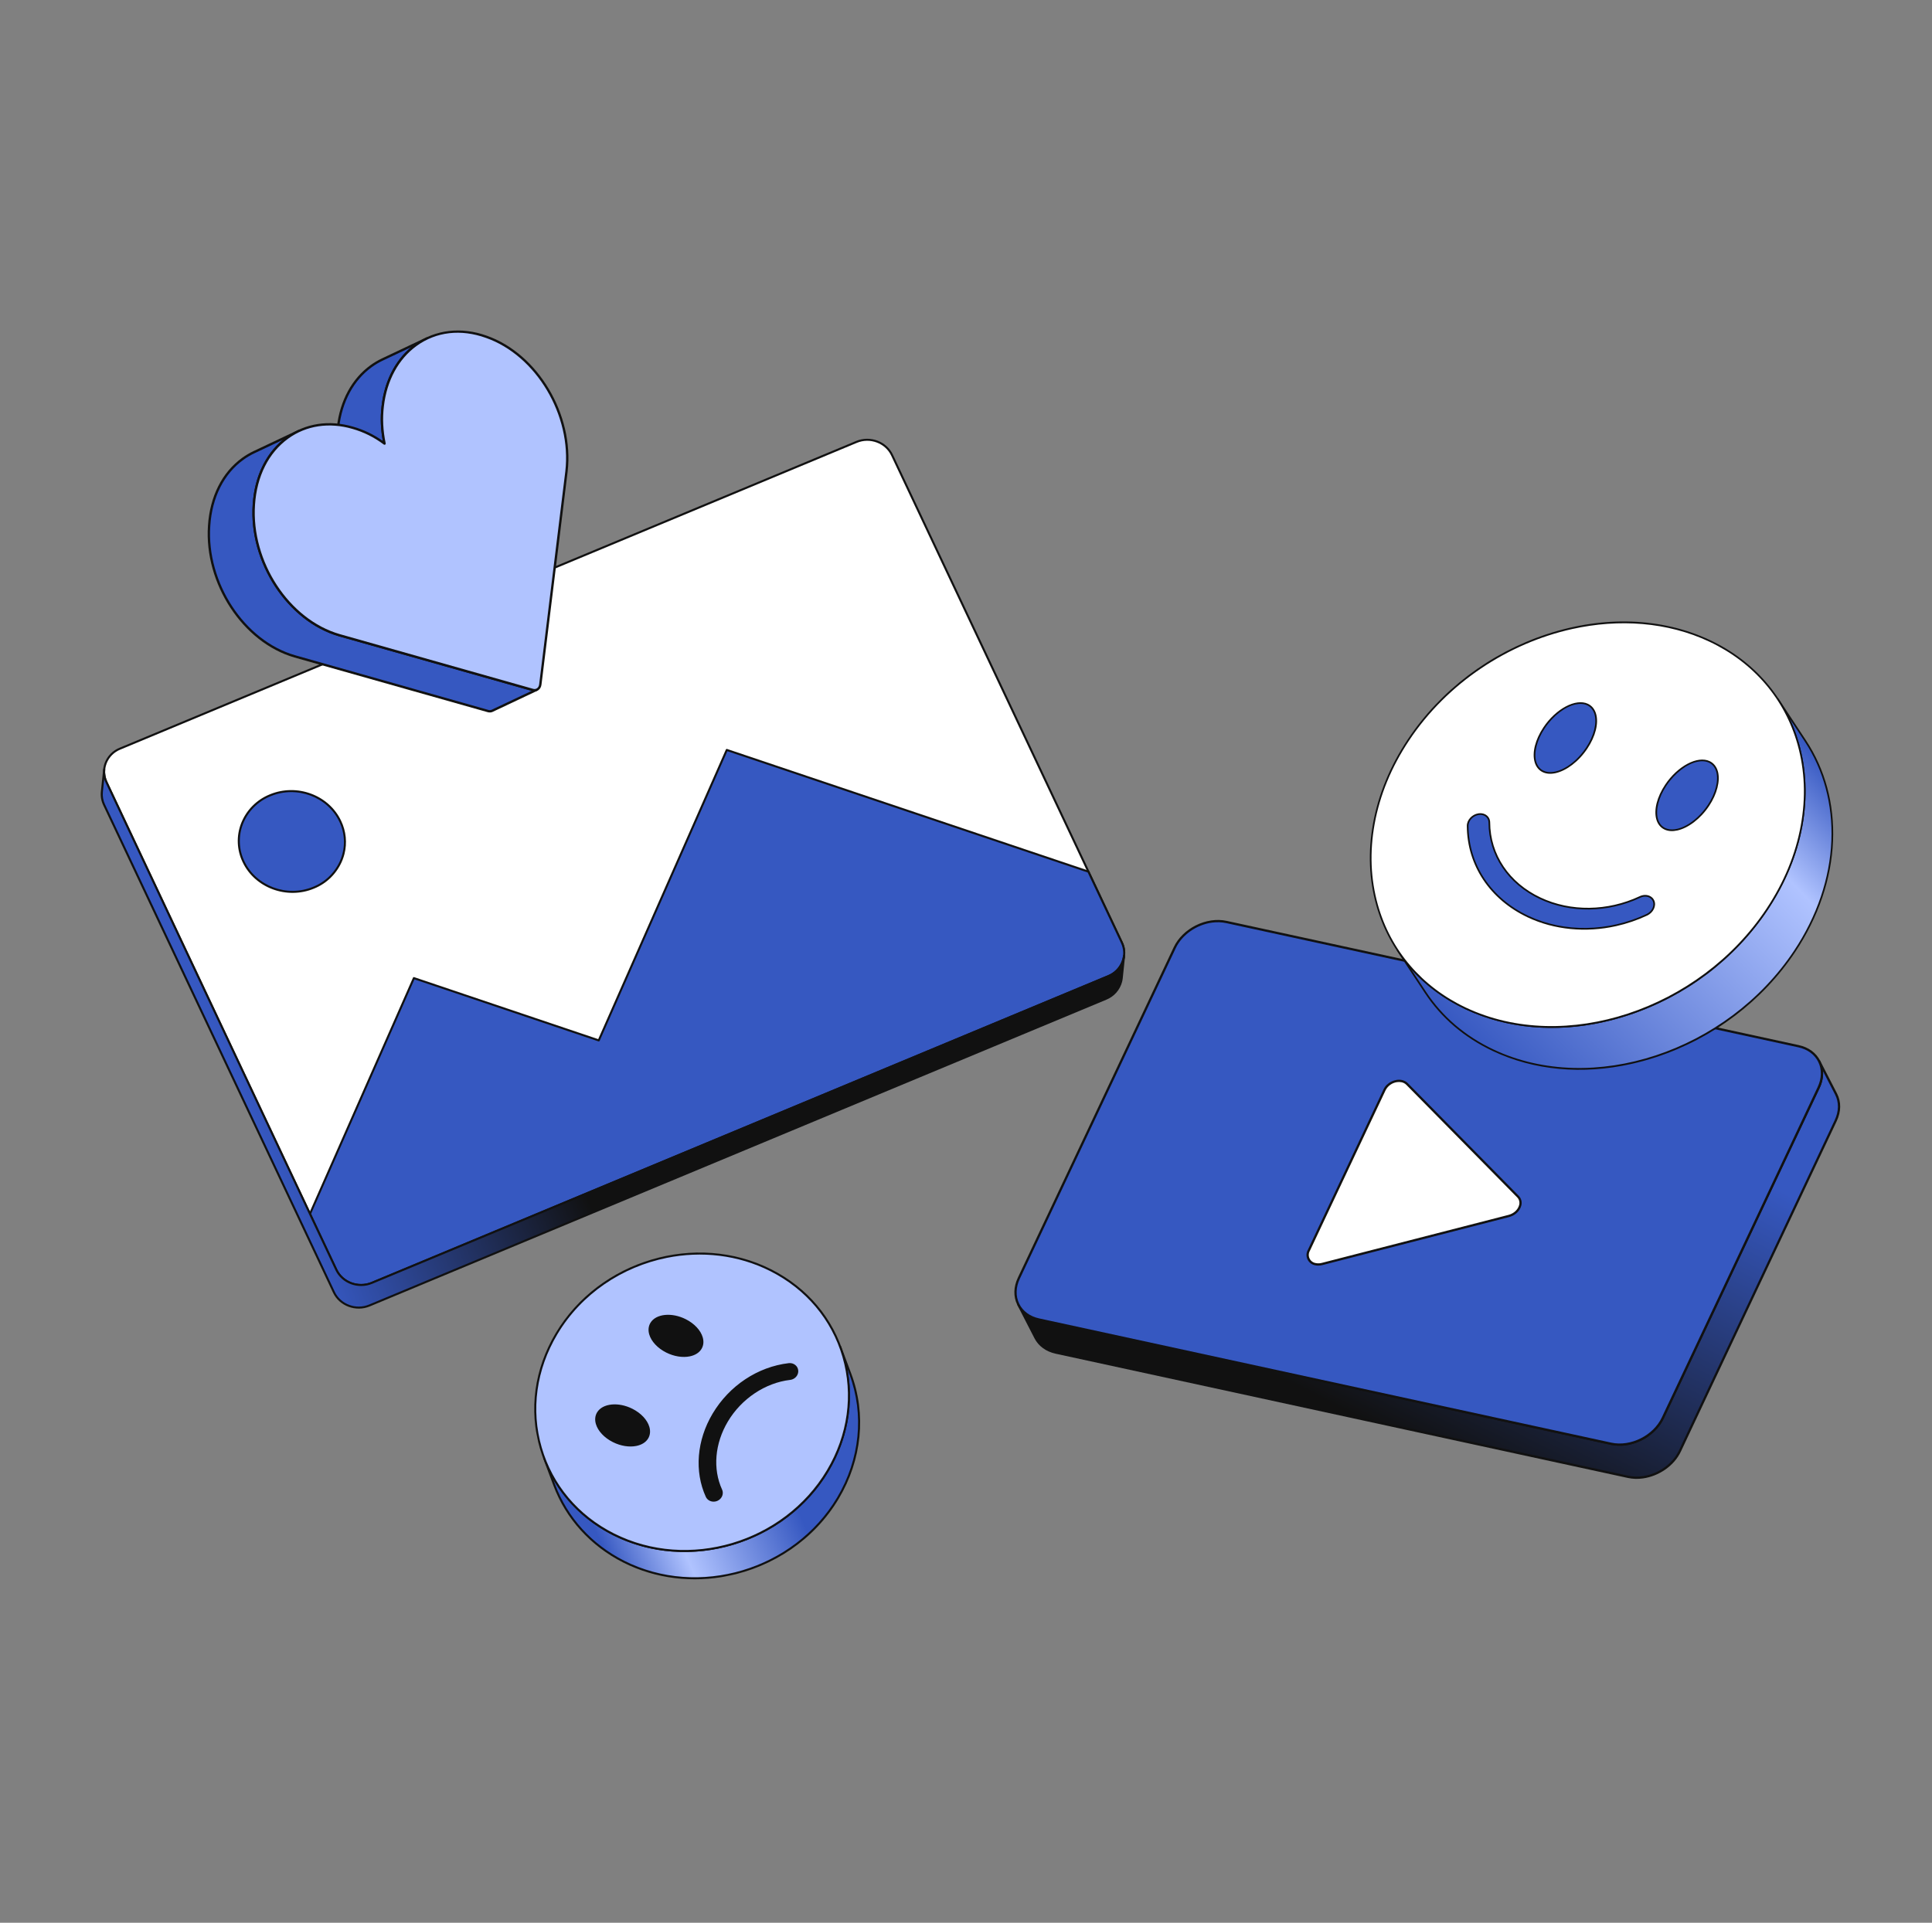 <svg width="221" height="220" viewBox="0 0 221 220" fill="none" xmlns="http://www.w3.org/2000/svg">
<rect x="0" y="0" width="221" height="220" fill="#808080" stroke="none"/>
<g clip-path="url(#clip0_1964_1708)">
<g clip-path="url(#clip1_1964_1708)">
<path d="M210.03 125.187L208.079 121.4C208.525 122.267 208.545 123.352 208.034 124.436L190.208 162.242C189.208 164.365 186.557 165.685 184.287 165.192L118.845 150.979C117.739 150.738 116.927 150.111 116.502 149.286L118.453 153.074C118.878 153.899 119.69 154.526 120.796 154.766L186.239 168.98C188.508 169.473 191.159 168.152 192.16 166.029L209.985 128.224C210.496 127.139 210.476 126.054 210.03 125.187Z" fill="url(#paint0_linear_1964_1708)"/>
<path d="M187.921 169.163C187.352 169.245 186.774 169.225 186.211 169.107L120.769 154.893C119.661 154.653 118.798 154.028 118.337 153.133L116.386 149.345C116.378 149.33 116.373 149.313 116.372 149.296C116.37 149.279 116.372 149.262 116.377 149.245C116.382 149.229 116.391 149.214 116.402 149.2C116.413 149.187 116.426 149.176 116.441 149.169C116.457 149.161 116.473 149.156 116.49 149.154C116.508 149.153 116.525 149.155 116.541 149.16C116.557 149.166 116.573 149.174 116.586 149.186C116.599 149.197 116.609 149.211 116.617 149.226C117.042 150.051 117.843 150.627 118.872 150.851L184.315 165.065C186.525 165.545 189.116 164.253 190.091 162.185L207.917 124.38C208.395 123.366 208.411 122.328 207.963 121.459C207.955 121.444 207.949 121.427 207.948 121.409C207.946 121.392 207.947 121.375 207.952 121.358C207.957 121.341 207.966 121.326 207.977 121.312C207.988 121.299 208.001 121.288 208.017 121.28C208.032 121.272 208.049 121.267 208.067 121.266C208.084 121.264 208.101 121.266 208.118 121.272C208.134 121.278 208.15 121.286 208.163 121.298C208.176 121.31 208.186 121.324 208.194 121.34L210.145 125.127C210.631 126.071 210.616 127.19 210.102 128.28L192.277 166.085C191.499 167.735 189.74 168.914 187.921 169.163ZM117.191 150.34L118.569 153.014C118.993 153.838 119.794 154.415 120.824 154.639L186.266 168.852C188.476 169.332 191.067 168.041 192.042 165.973L209.868 128.168C210.346 127.154 210.362 126.116 209.914 125.247L208.54 122.578C208.577 123.239 208.443 123.898 208.152 124.492L190.326 162.297C189.548 163.947 187.789 165.126 185.97 165.375C185.401 165.457 184.823 165.438 184.26 165.319L118.818 151.105C118.222 150.984 117.665 150.722 117.191 150.34Z" fill="#111111"/>
<path d="M205.734 119.706C208.004 120.199 209.032 122.319 208.034 124.436L190.208 162.242C189.208 164.364 186.557 165.685 184.287 165.192L118.845 150.978C116.575 150.485 115.547 148.366 116.548 146.243L134.373 108.438C135.372 106.32 138.022 104.999 140.292 105.492L205.734 119.706Z" fill="#3658C1"/>
<path d="M185.97 165.376C185.401 165.457 184.822 165.438 184.26 165.319L118.817 151.106C117.687 150.86 116.814 150.217 116.36 149.294C115.901 148.36 115.926 147.257 116.43 146.187L134.255 108.382C135.278 106.214 137.997 104.861 140.319 105.365L205.761 119.579C206.892 119.824 207.765 120.468 208.219 121.391C208.678 122.324 208.654 123.425 208.151 124.492L190.326 162.297C189.548 163.947 187.788 165.126 185.97 165.376ZM138.635 105.566C136.904 105.803 135.23 106.924 134.49 108.494L116.665 146.299C116.195 147.295 116.169 148.317 116.593 149.179C117.011 150.029 117.82 150.623 118.872 150.851L184.314 165.065C186.525 165.545 189.116 164.253 190.091 162.186L207.916 124.381C208.385 123.387 208.41 122.366 207.987 121.506C207.569 120.656 206.759 120.062 205.707 119.833L140.264 105.62C139.728 105.507 139.177 105.489 138.635 105.566Z" fill="#111111"/>
<path d="M160.351 123.704C159.96 123.636 159.559 123.694 159.204 123.871C158.85 124.049 158.562 124.335 158.382 124.689L149.717 143.067C149.364 143.815 149.767 144.492 150.481 144.647C150.733 144.698 150.994 144.69 151.242 144.622L172.597 139.13C173.742 138.832 174.322 137.603 173.642 136.914L160.952 124.028C160.788 123.863 160.579 123.75 160.351 123.704Z" fill="white"/>
<path d="M151.045 144.794C150.848 144.822 150.647 144.816 150.453 144.774C150.264 144.743 150.085 144.667 149.931 144.552C149.778 144.437 149.654 144.287 149.57 144.114C149.486 143.941 149.445 143.751 149.45 143.559C149.455 143.367 149.506 143.179 149.599 143.011L158.264 124.633C158.621 123.875 159.569 123.401 160.377 123.577C160.63 123.629 160.862 123.754 161.044 123.937L173.733 136.823C173.879 136.972 173.982 137.158 174.031 137.36C174.08 137.563 174.074 137.775 174.013 137.975C173.848 138.577 173.305 139.08 172.629 139.256L151.274 144.748C151.199 144.768 151.122 144.783 151.045 144.794ZM159.812 123.815C159.535 123.852 159.271 123.956 159.042 124.118C158.814 124.28 158.627 124.494 158.499 124.744L149.834 143.122C149.758 143.255 149.716 143.404 149.711 143.557C149.705 143.71 149.737 143.861 149.804 143.999C149.87 144.137 149.969 144.256 150.092 144.347C150.214 144.438 150.357 144.497 150.508 144.52C150.741 144.567 150.981 144.559 151.21 144.496L172.564 139.004C173.152 138.851 173.622 138.42 173.764 137.906C173.813 137.75 173.82 137.585 173.782 137.426C173.744 137.267 173.664 137.122 173.55 137.006L160.86 124.119C160.713 123.972 160.526 123.872 160.323 123.831C160.155 123.796 159.982 123.79 159.812 123.815L159.812 123.815Z" fill="#111111"/>
</g>
<g clip-path="url(#clip2_1964_1708)">
<path d="M13.721 85.661C12.17 86.306 11.482 88.022 12.179 89.501L38.47 145.279C39.167 146.759 40.981 147.431 42.531 146.786L126.787 111.688C128.33 111.045 129.025 109.327 128.328 107.847L102.037 52.069C101.34 50.59 99.519 49.92 97.976 50.562L13.721 85.661Z" fill="white"/>
<path d="M128.626 109.757C128.794 109.102 128.725 108.408 128.433 107.798L102.143 52.02C101.422 50.49 99.532 49.788 97.931 50.455L13.676 85.554C13.293 85.708 12.944 85.939 12.654 86.233C12.363 86.527 12.135 86.877 11.985 87.262C11.843 87.629 11.777 88.022 11.793 88.415C11.808 88.809 11.904 89.195 12.074 89.551L38.365 145.329C39.086 146.858 40.975 147.56 42.576 146.893L126.832 111.795C127.215 111.64 127.563 111.409 127.854 111.115C128.144 110.82 128.371 110.47 128.521 110.085C128.563 109.978 128.598 109.868 128.626 109.757ZM12.106 87.646C12.132 87.544 12.164 87.444 12.202 87.346C12.341 86.991 12.552 86.667 12.82 86.396C13.089 86.125 13.411 85.911 13.765 85.769L98.021 50.67C99.509 50.05 101.263 50.7 101.933 52.118L128.223 107.897C128.38 108.223 128.467 108.579 128.481 108.94C128.495 109.302 128.435 109.663 128.305 110.001C128.166 110.357 127.956 110.68 127.687 110.952C127.418 111.223 127.097 111.437 126.743 111.58L42.486 146.678C40.999 147.298 39.244 146.648 38.575 145.23L12.285 89.451C12.016 88.889 11.953 88.25 12.106 87.646Z" fill="#111111"/>
<path d="M126.787 111.688L42.531 146.786C40.981 147.431 39.167 146.759 38.47 145.279L35.458 138.889L47.344 111.914L68.491 119.041L83.136 85.807L124.503 99.733L128.328 107.847C129.025 109.327 128.33 111.045 126.787 111.688Z" fill="#3658C1"/>
<path d="M128.626 109.757C128.793 109.102 128.725 108.408 128.433 107.798L124.609 99.684C124.602 99.67 124.592 99.657 124.581 99.647C124.569 99.636 124.555 99.628 124.54 99.623L83.174 85.697C83.146 85.688 83.116 85.689 83.089 85.701C83.063 85.712 83.041 85.734 83.03 85.76L68.427 118.897L47.381 111.805C47.354 111.795 47.324 111.797 47.297 111.808C47.27 111.82 47.249 111.841 47.237 111.868L35.352 138.842C35.345 138.858 35.341 138.874 35.342 138.891C35.342 138.907 35.346 138.924 35.353 138.939L38.365 145.329C39.086 146.858 40.975 147.56 42.576 146.893L126.832 111.795C127.215 111.64 127.563 111.409 127.853 111.115C128.144 110.821 128.371 110.47 128.521 110.085C128.563 109.978 128.598 109.868 128.626 109.757ZM124.419 99.828L128.222 107.897C128.379 108.224 128.467 108.579 128.481 108.941C128.495 109.303 128.435 109.664 128.304 110.001C128.165 110.357 127.955 110.681 127.686 110.952C127.418 111.224 127.096 111.437 126.742 111.58L42.486 146.679C40.999 147.298 39.244 146.648 38.575 145.23L35.586 138.887L47.408 112.059L68.454 119.152C68.481 119.161 68.511 119.159 68.538 119.148C68.565 119.136 68.586 119.115 68.598 119.088L83.2 85.951L124.419 99.828Z" fill="#111111"/>
<path d="M30.901 90.998C33.955 89.726 37.547 91.059 38.921 93.974C40.298 96.895 38.935 100.292 35.881 101.564C32.82 102.839 29.227 101.506 27.851 98.585C26.477 95.671 27.84 92.273 30.901 90.998" fill="#3658C1"/>
<path d="M39.402 97.725C39.726 96.453 39.593 95.108 39.027 93.924C37.629 90.957 33.963 89.597 30.856 90.891C30.112 91.191 29.437 91.64 28.872 92.211C28.308 92.781 27.867 93.461 27.575 94.209C27.3 94.919 27.173 95.678 27.202 96.439C27.232 97.2 27.416 97.947 27.745 98.635C29.145 101.605 32.815 102.968 35.926 101.672C36.669 101.372 37.342 100.924 37.905 100.354C38.467 99.785 38.907 99.107 39.198 98.361C39.278 98.153 39.346 97.941 39.402 97.725ZM30.901 90.998L30.946 91.106C33.939 89.859 37.47 91.167 38.816 94.023C39.132 94.684 39.31 95.402 39.338 96.133C39.367 96.865 39.245 97.595 38.981 98.277C38.701 98.994 38.278 99.645 37.737 100.192C37.197 100.739 36.55 101.169 35.836 101.457C32.839 102.706 29.304 101.395 27.956 98.536C27.641 97.876 27.463 97.16 27.436 96.43C27.407 95.701 27.529 94.973 27.793 94.292C28.073 93.574 28.498 92.921 29.04 92.373C29.582 91.825 30.231 91.394 30.946 91.106L30.901 90.998Z" fill="#111111"/>
<path d="M38.2 147.865L11.909 92.087C11.689 91.624 11.6 91.109 11.653 90.6L11.922 88.014C11.87 88.523 11.959 89.038 12.179 89.501L38.47 145.279C39.167 146.759 40.981 147.431 42.531 146.786L126.787 111.687C127.272 111.493 127.694 111.172 128.011 110.757C128.327 110.342 128.525 109.849 128.584 109.331L128.314 111.917C128.255 112.435 128.057 112.928 127.741 113.343C127.424 113.758 127.001 114.079 126.517 114.273L42.261 149.372C40.711 150.017 38.897 149.344 38.2 147.865Z" fill="url(#paint1_linear_1964_1708)"/>
<path d="M128.355 112.344C128.39 112.208 128.415 112.069 128.43 111.929L128.7 109.344C128.702 109.313 128.693 109.283 128.673 109.26C128.654 109.236 128.626 109.222 128.596 109.218C128.566 109.215 128.535 109.224 128.511 109.243C128.488 109.262 128.472 109.289 128.468 109.319C128.41 109.817 128.22 110.289 127.916 110.687C127.612 111.085 127.207 111.393 126.742 111.58L42.486 146.678C40.999 147.298 39.244 146.648 38.575 145.23L12.285 89.452C12.074 89.008 11.989 88.515 12.038 88.026C12.041 87.995 12.032 87.965 12.013 87.941C11.993 87.917 11.965 87.901 11.934 87.898C11.903 87.895 11.873 87.904 11.849 87.923C11.825 87.943 11.809 87.971 11.806 88.002L11.536 90.588C11.482 91.119 11.575 91.654 11.804 92.137L38.094 147.915C38.816 149.444 40.705 150.146 42.306 149.479L126.562 114.381C126.998 114.203 127.387 113.927 127.698 113.573C128.01 113.22 128.235 112.799 128.355 112.344ZM128.35 110.45L128.198 111.905C128.14 112.402 127.949 112.875 127.646 113.272C127.342 113.67 126.936 113.979 126.472 114.166L42.216 149.264C40.728 149.884 38.974 149.234 38.305 147.816L12.015 92.037C11.804 91.594 11.718 91.101 11.768 90.612L11.92 89.154C11.962 89.289 12.013 89.422 12.074 89.551L38.365 145.329C39.086 146.859 40.975 147.56 42.576 146.893L126.832 111.795C127.475 111.53 128.01 111.056 128.35 110.45L128.35 110.45Z" fill="#111111"/>
</g>
<g clip-path="url(#clip3_1964_1708)">
<path d="M159.876 108.731L163.036 113.525C164.862 116.295 167.477 118.603 170.823 120.179C182.158 125.519 197.597 120.437 205.305 108.824C210.738 100.639 210.879 91.394 206.519 84.78L203.359 79.985C207.719 86.599 207.577 95.844 202.144 104.029C194.436 115.642 178.997 120.725 167.662 115.385C164.316 113.808 161.701 111.5 159.876 108.731Z" fill="url(#paint2_linear_1964_1708)"/>
<path d="M186.575 121.744C180.996 122.982 175.478 122.48 170.781 120.267C167.492 118.718 164.859 116.468 162.955 113.579L159.795 108.785C159.782 108.763 159.777 108.737 159.783 108.713C159.788 108.688 159.803 108.667 159.824 108.653C159.845 108.639 159.871 108.634 159.895 108.639C159.92 108.643 159.942 108.657 159.957 108.678C161.841 111.536 164.447 113.763 167.703 115.297C178.98 120.61 194.394 115.531 202.063 103.975C204.678 100.036 206.152 95.692 206.327 91.414C206.496 87.255 205.442 83.322 203.278 80.039C203.265 80.017 203.26 79.992 203.266 79.967C203.271 79.942 203.286 79.921 203.307 79.907C203.328 79.893 203.354 79.888 203.378 79.893C203.403 79.897 203.425 79.911 203.439 79.932L206.6 84.726C208.786 88.044 209.852 92.017 209.681 96.217C209.505 100.53 208.02 104.908 205.385 108.877C201.645 114.512 195.987 118.8 189.454 120.951C188.508 121.263 187.547 121.528 186.575 121.744ZM161.425 110.905L163.117 113.472C165.001 116.331 167.607 118.558 170.863 120.092C182.14 125.404 197.554 120.325 205.224 108.77C207.839 104.83 209.313 100.487 209.487 96.209C209.657 92.05 208.602 88.116 206.438 84.833L204.739 82.256C206.041 85.041 206.653 88.164 206.52 91.422C206.345 95.736 204.859 100.114 202.225 104.083C198.485 109.717 192.827 114.005 186.293 116.157C179.757 118.309 173.125 118.066 167.621 115.473C165.186 114.326 163.111 112.795 161.425 110.905Z" fill="#111111"/>
<path d="M193.583 112.513C205.593 104.586 209.972 90.032 203.364 80.006C196.756 69.98 181.663 68.279 169.652 76.207C157.642 84.134 153.263 98.688 159.871 108.714C166.479 118.74 181.572 120.441 193.583 112.513Z" fill="white"/>
<path d="M183.415 116.949C177.836 118.187 172.318 117.686 167.621 115.473C162.518 113.069 158.897 108.838 157.424 103.561C156.596 100.594 156.471 97.459 157.054 94.241C157.658 90.914 158.989 87.681 161.011 84.635C164.751 79.001 170.408 74.713 176.942 72.561C183.478 70.409 190.11 70.651 195.616 73.245C200.717 75.648 204.338 79.879 205.811 85.157C206.639 88.124 206.764 91.26 206.181 94.477C205.578 97.805 204.247 101.037 202.225 104.083C198.485 109.718 192.827 114.005 186.293 116.157C185.348 116.469 184.387 116.733 183.415 116.949ZM179.84 71.974C172.562 73.589 165.586 78.093 161.173 84.742C159.165 87.767 157.843 90.975 157.245 94.276C156.667 97.464 156.79 100.57 157.61 103.509C159.068 108.731 162.652 112.918 167.703 115.297C178.98 120.61 194.394 115.531 202.064 103.975C204.071 100.951 205.392 97.744 205.99 94.442C206.568 91.254 206.445 88.147 205.625 85.209C204.167 79.986 200.583 75.799 195.533 73.42C190.746 71.165 185.21 70.783 179.84 71.974Z" fill="#111111"/>
<path d="M195.525 87.175C196.875 87.811 196.834 90.041 195.431 92.155C194.028 94.268 191.795 95.465 190.444 94.829C189.094 94.193 189.137 91.964 190.54 89.85C191.943 87.737 194.174 86.539 195.525 87.175Z" fill="#3658C1"/>
<path d="M191.869 95.023C191.33 95.142 190.825 95.116 190.403 94.917C189.941 94.699 189.615 94.294 189.462 93.746C189.161 92.667 189.534 91.191 190.459 89.797C191.886 87.648 194.176 86.432 195.566 87.087C196.029 87.305 196.354 87.711 196.508 88.26C196.804 89.323 196.423 90.836 195.512 92.209C194.519 93.705 193.105 94.749 191.869 95.023ZM194.134 87.167C192.954 87.428 191.588 88.447 190.621 89.904C189.739 91.232 189.367 92.684 189.649 93.694C189.786 94.186 190.076 94.548 190.486 94.741C191.793 95.357 193.975 94.173 195.35 92.101C196.231 90.774 196.603 89.322 196.321 88.312C196.183 87.819 195.894 87.456 195.484 87.263C195.096 87.08 194.632 87.056 194.134 87.167Z" fill="#111111"/>
<path d="M181.601 80.615C182.951 81.251 182.908 83.481 181.505 85.594C180.102 87.708 177.871 88.906 176.521 88.269C175.17 87.633 175.213 85.404 176.616 83.291C178.019 81.177 180.251 79.979 181.601 80.615Z" fill="#3658C1"/>
<path d="M177.943 88.463C177.405 88.582 176.901 88.555 176.479 88.357C176.017 88.139 175.692 87.734 175.539 87.186C175.237 86.107 175.61 84.631 176.535 83.237C177.962 81.088 180.253 79.872 181.642 80.527C182.105 80.745 182.43 81.15 182.583 81.698C182.884 82.777 182.511 84.253 181.586 85.647C180.593 87.144 179.179 88.188 177.943 88.463ZM180.21 80.606C179.031 80.868 177.664 81.887 176.697 83.344C175.816 84.672 175.443 86.124 175.725 87.133C175.863 87.626 176.152 87.988 176.562 88.181C177.868 88.797 180.05 87.612 181.425 85.54C182.306 84.212 182.678 82.76 182.396 81.751C182.259 81.258 181.97 80.896 181.56 80.703C181.172 80.52 180.708 80.496 180.21 80.606Z" fill="#111111"/>
<path d="M169.818 93.248C170.144 93.401 170.359 93.712 170.361 94.102C170.38 97.827 172.559 101.073 176.19 102.784C179.652 104.415 183.911 104.358 187.586 102.636C187.97 102.456 188.372 102.456 188.683 102.602C188.897 102.703 189.067 102.873 189.157 103.101C189.38 103.662 189.034 104.361 188.387 104.666C183.981 106.732 178.899 106.812 174.798 104.88C170.493 102.852 167.91 98.969 167.886 94.494C167.882 93.866 168.434 93.268 169.118 93.159C169.377 93.118 169.618 93.154 169.818 93.248Z" fill="#3658C1"/>
<path d="M184.859 105.97C181.401 106.737 177.81 106.406 174.757 104.968C170.418 102.923 167.813 99.008 167.789 94.495C167.785 93.821 168.372 93.18 169.102 93.064C169.373 93.021 169.635 93.054 169.859 93.16C170.232 93.335 170.456 93.688 170.458 94.102C170.477 97.789 172.635 101.002 176.231 102.696C179.665 104.314 183.895 104.258 187.545 102.548C187.943 102.361 188.373 102.348 188.724 102.514C188.97 102.63 189.151 102.82 189.247 103.065C189.487 103.67 189.12 104.427 188.428 104.753C187.287 105.288 186.09 105.696 184.859 105.97ZM169.053 93.27C168.453 93.404 167.98 93.937 167.983 94.493C168.006 98.931 170.569 102.781 174.839 104.792C178.915 106.712 183.964 106.632 188.346 104.578C188.946 104.295 189.27 103.648 189.067 103.137C188.988 102.938 188.842 102.784 188.642 102.69C188.343 102.549 187.973 102.561 187.628 102.724C183.926 104.458 179.634 104.514 176.149 102.871C172.483 101.144 170.283 97.866 170.264 94.103C170.262 93.765 170.08 93.478 169.777 93.335C169.587 93.246 169.365 93.218 169.133 93.255C169.106 93.26 169.079 93.265 169.053 93.27Z" fill="#111111"/>
</g>
<g clip-path="url(#clip4_1964_1708)">
<path d="M62.237 166.806L63.405 169.928C64.768 173.57 67.481 176.726 71.341 178.676C79.909 183.005 90.883 179.751 95.852 171.409C98.584 166.822 98.933 161.654 97.27 157.209L96.102 154.087C97.764 158.531 97.416 163.7 94.684 168.286C89.715 176.629 78.741 179.882 70.172 175.553C66.313 173.603 63.6 170.448 62.237 166.806Z" fill="url(#paint3_linear_1964_1708)"/>
<path d="M83.269 180.322C88.407 179.289 93.142 176.187 95.952 171.469C98.598 167.028 99.118 161.816 97.379 157.169L96.211 154.046C96.2 154.018 96.178 153.995 96.15 153.983C96.122 153.97 96.091 153.969 96.062 153.98C96.034 153.991 96.01 154.012 95.997 154.04C95.984 154.067 95.983 154.099 95.993 154.128C97.706 158.708 97.193 163.846 94.584 168.226C89.653 176.504 78.726 179.744 70.225 175.449C66.545 173.59 63.748 170.507 62.348 166.769L62.346 166.765C62.335 166.736 62.313 166.714 62.285 166.701C62.257 166.689 62.226 166.688 62.197 166.699C62.169 166.709 62.145 166.731 62.133 166.759C62.12 166.786 62.118 166.818 62.128 166.847L63.296 169.969C64.716 173.765 67.554 176.894 71.288 178.781C75.05 180.681 79.281 181.125 83.269 180.322ZM96.944 156.671L97.161 157.251C98.874 161.83 98.361 166.969 95.752 171.349C90.822 179.626 79.894 182.867 71.393 178.572C67.712 176.712 64.914 173.628 63.515 169.887L63.294 169.297C64.868 171.985 67.225 174.195 70.12 175.658C78.728 180.007 89.792 176.727 94.784 168.346C96.941 164.726 97.685 160.593 96.944 156.671Z" fill="#111111"/>
<path d="M63.655 152.609C58.685 160.952 61.603 171.224 70.173 175.554C78.741 179.883 89.715 176.629 94.684 168.286C99.654 159.942 96.737 149.67 88.168 145.341C79.599 141.011 68.625 144.265 63.655 152.609Z" fill="#B0C3FF"/>
<path d="M82.101 177.2C87.239 176.166 91.974 173.064 94.784 168.346C97.223 164.251 97.864 159.577 96.589 155.185C95.333 150.862 92.361 147.328 88.221 145.236C79.612 140.887 68.547 144.167 63.554 152.549C61.116 156.643 60.475 161.316 61.75 165.708C63.006 170.032 65.978 173.565 70.12 175.658C73.882 177.558 78.113 178.002 82.101 177.2ZM76.283 143.923C80.223 143.13 84.4 143.568 88.116 145.445C92.198 147.508 95.128 150.99 96.365 155.25C97.622 159.579 96.99 164.187 94.584 168.226C89.653 176.504 78.726 179.744 70.225 175.449C66.141 173.386 63.211 169.903 61.974 165.643C60.717 161.314 61.349 156.707 63.755 152.669C66.531 148.008 71.209 144.944 76.283 143.923Z" fill="#111111"/>
<path d="M74.5 151.422C75.092 150.428 76.837 150.26 78.397 151.048C79.956 151.836 80.74 153.282 80.148 154.276C79.556 155.27 77.812 155.436 76.252 154.648C74.693 153.86 73.908 152.416 74.5 151.422Z" fill="#111111"/>
<path d="M78.894 155.196C79.493 155.075 79.981 154.785 80.249 154.336C80.477 153.953 80.524 153.496 80.384 153.014C80.151 152.212 79.428 151.438 78.449 150.944C76.839 150.13 75.022 150.318 74.4 151.362C74.172 151.745 74.125 152.202 74.265 152.682C74.498 153.484 75.221 154.258 76.2 154.753C77.118 155.216 78.102 155.355 78.894 155.196ZM75.801 150.725C76.539 150.577 77.471 150.712 78.344 151.153C79.266 151.619 79.945 152.339 80.16 153.08C80.281 153.497 80.243 153.89 80.048 154.216C79.488 155.157 77.809 155.304 76.305 154.544C75.383 154.078 74.704 153.358 74.489 152.617C74.368 152.201 74.406 151.808 74.6 151.482C74.836 151.088 75.267 150.832 75.801 150.725ZM68.397 161.67C68.989 160.676 70.733 160.51 72.292 161.298C73.852 162.086 74.636 163.53 74.044 164.524C73.453 165.517 71.709 165.684 70.149 164.896C68.589 164.108 67.805 162.664 68.397 161.67Z" fill="#111111"/>
<path d="M72.79 165.443C73.389 165.323 73.877 165.033 74.145 164.584C74.373 164.201 74.419 163.744 74.28 163.263C74.047 162.462 73.324 161.688 72.344 161.193C70.734 160.379 68.918 160.566 68.296 161.61C68.068 161.993 68.021 162.449 68.161 162.93C68.394 163.732 69.117 164.506 70.097 165C71.014 165.464 71.998 165.603 72.79 165.443ZM69.695 160.974C70.433 160.825 71.366 160.961 72.24 161.402C73.162 161.868 73.841 162.588 74.056 163.329C74.177 163.745 74.138 164.138 73.944 164.464C73.384 165.404 71.705 165.551 70.201 164.792C69.279 164.326 68.6 163.605 68.385 162.865C68.264 162.448 68.303 162.056 68.497 161.73C68.731 161.336 69.163 161.081 69.695 160.974ZM81.617 161.802C83.552 158.555 86.842 156.485 90.235 156.086C90.728 156.028 91.157 156.359 91.194 156.824C91.208 157.001 91.164 157.172 91.077 157.319C90.934 157.558 90.676 157.734 90.371 157.77C87.601 158.093 84.811 159.814 83.164 162.583L83.161 162.588C81.579 165.244 81.445 168.197 82.492 170.485C82.606 170.735 82.578 171.015 82.442 171.244C82.342 171.41 82.194 171.54 82.018 171.618C81.564 171.821 81.039 171.644 80.845 171.221C79.569 168.424 79.761 164.921 81.617 161.802Z" fill="#111111"/>
<path d="M81.839 171.797C81.915 171.782 81.991 171.758 82.066 171.725C82.267 171.634 82.432 171.489 82.542 171.304C82.702 171.035 82.723 170.711 82.598 170.436C81.516 168.072 81.764 165.161 83.261 162.648C84.813 160.04 87.54 158.218 90.385 157.887C90.714 157.848 91.011 157.658 91.177 157.379C91.28 157.205 91.326 157.01 91.31 156.815C91.291 156.568 91.174 156.345 90.98 156.186C90.775 156.016 90.498 155.937 90.221 155.97C86.677 156.386 83.423 158.544 81.517 161.742C79.7 164.794 79.409 168.356 80.739 171.27C80.927 171.679 81.389 171.888 81.839 171.797ZM89.654 157.766C87 158.3 84.521 160.074 83.064 162.523C81.525 165.107 81.272 168.1 82.386 170.534C82.48 170.741 82.464 170.978 82.341 171.184C82.256 171.328 82.128 171.441 81.97 171.511C81.576 171.688 81.118 171.536 80.951 171.172C79.653 168.329 79.94 164.848 81.717 161.862C83.587 158.726 86.776 156.61 90.249 156.202C90.466 156.176 90.673 156.235 90.832 156.366C90.903 156.423 90.961 156.494 91.003 156.574C91.045 156.655 91.07 156.743 91.077 156.833C91.09 156.98 91.055 157.127 90.977 157.259C90.847 157.476 90.616 157.624 90.357 157.654C90.121 157.682 89.887 157.719 89.654 157.766Z" fill="#111111"/>
</g>
<g clip-path="url(#clip5_1964_1708)">
<path d="M48.857 38.715L43.741 41.132C43.295 41.343 42.869 41.595 42.469 41.884C40.444 43.346 39.024 45.786 38.665 48.885C38.489 50.317 38.573 51.751 38.874 53.176L43.99 50.759C43.689 49.334 43.605 47.9 43.781 46.468C44.14 43.369 45.56 40.929 47.584 39.467C47.985 39.178 48.411 38.926 48.857 38.715Z" fill="#3658C1"/>
<path d="M38.887 53.31C38.854 53.314 38.821 53.305 38.794 53.285C38.767 53.266 38.749 53.237 38.742 53.204C38.43 51.725 38.36 50.266 38.532 48.868C38.882 45.838 40.253 43.318 42.39 41.775C42.797 41.481 43.23 41.225 43.684 41.011L48.8 38.593C48.832 38.579 48.869 38.578 48.902 38.59C48.935 38.602 48.962 38.627 48.977 38.659C48.992 38.691 48.994 38.727 48.982 38.76C48.971 38.794 48.947 38.821 48.915 38.837L48.912 38.838C48.474 39.046 48.056 39.293 47.664 39.576C45.589 41.075 44.257 43.528 43.915 46.483C43.746 47.852 43.816 49.281 44.122 50.731C44.128 50.761 44.124 50.792 44.111 50.819C44.097 50.846 44.075 50.868 44.047 50.881L38.932 53.298C38.918 53.305 38.903 53.309 38.887 53.31ZM47.032 39.727L43.799 41.254C43.36 41.462 42.941 41.709 42.548 41.993C40.473 43.492 39.142 45.945 38.8 48.9C38.637 50.217 38.695 51.589 38.972 52.981L43.836 50.682C43.543 49.239 43.479 47.816 43.648 46.451C43.972 43.651 45.166 41.287 47.032 39.727Z" fill="#111111"/>
<path d="M27.782 52.489C28.18 52.201 28.605 51.95 29.05 51.74L34.166 49.323C33.721 49.533 33.296 49.784 32.897 50.072C30.725 51.64 29.258 54.332 29.037 57.743C28.591 64.293 33 71.007 38.837 72.685L60.95 78.943C61.12 78.991 61.281 78.976 61.418 78.912L56.302 81.329C56.166 81.393 56.004 81.408 55.834 81.36L33.721 75.102C27.884 73.424 23.476 66.71 23.922 60.16C24.142 56.749 25.61 54.057 27.782 52.489Z" fill="url(#paint4_linear_1964_1708)"/>
<path d="M56.111 81.519C56.006 81.529 55.9 81.519 55.798 81.49L33.684 75.231C27.776 73.533 23.337 66.768 23.787 60.151C24.003 56.807 25.394 54.047 27.703 52.38C28.108 52.087 28.54 51.832 28.992 51.618L34.108 49.201L34.108 49.201C34.141 49.186 34.177 49.185 34.211 49.197C34.244 49.209 34.272 49.234 34.287 49.266C34.302 49.298 34.304 49.335 34.292 49.368C34.28 49.402 34.256 49.429 34.224 49.444C33.786 49.651 33.369 49.898 32.976 50.181C30.734 51.8 29.383 54.489 29.172 57.751C28.729 64.249 33.082 70.89 38.874 72.555L60.987 78.813C61.119 78.85 61.248 78.843 61.359 78.79L61.36 78.79C61.392 78.775 61.429 78.773 61.463 78.785C61.496 78.797 61.523 78.822 61.538 78.854C61.554 78.886 61.556 78.923 61.544 78.957C61.532 78.99 61.507 79.018 61.475 79.033L61.474 79.034L56.359 81.45C56.281 81.487 56.197 81.511 56.111 81.519ZM32.342 50.334L29.108 51.862C28.67 52.069 28.253 52.315 27.861 52.599C25.618 54.218 24.267 56.906 24.056 60.168C23.613 66.666 27.966 73.307 33.758 74.972L55.871 81.231C56.004 81.268 56.133 81.26 56.244 81.207L60.819 79.046L38.8 72.814C32.892 71.116 28.452 64.351 28.903 57.734C29.104 54.627 30.318 52.024 32.342 50.334Z" fill="#111111"/>
<path d="M32.898 50.073C30.726 51.641 29.258 54.333 29.038 57.743C28.591 64.293 33 71.007 38.837 72.685L60.95 78.943C61.162 79.003 61.362 78.965 61.515 78.854C61.669 78.743 61.777 78.559 61.807 78.325L64.801 53.937C65.543 47.508 61.439 40.575 55.636 38.537C52.633 37.455 49.76 37.897 47.585 39.467C45.56 40.929 44.14 43.369 43.782 46.468C43.605 47.9 43.689 49.334 43.99 50.76C42.877 49.921 41.649 49.312 40.352 48.945C37.55 48.128 34.919 48.613 32.898 50.073Z" fill="#B0C3FF"/>
<path d="M61.228 79.102C61.122 79.112 61.015 79.102 60.913 79.073L38.8 72.815C32.892 71.116 28.452 64.351 28.903 57.734C29.119 54.39 30.509 51.631 32.818 49.964C34.953 48.422 37.642 48.014 40.389 48.816C41.601 49.159 42.744 49.707 43.79 50.447C43.536 49.085 43.488 47.742 43.647 46.452C43.998 43.421 45.368 40.902 47.505 39.358C49.792 37.708 52.772 37.362 55.682 38.41C61.535 40.467 65.687 47.439 64.934 53.953L61.94 78.341C61.907 78.606 61.784 78.826 61.594 78.963C61.486 79.041 61.36 79.089 61.228 79.102ZM32.976 50.182C30.733 51.801 29.382 54.489 29.172 57.752C28.729 64.25 33.081 70.891 38.874 72.556L60.987 78.814C61.151 78.86 61.31 78.836 61.436 78.745C61.565 78.652 61.649 78.497 61.673 78.308L64.667 53.921C65.406 47.526 61.334 40.681 55.591 38.664C52.724 37.631 49.909 37.955 47.663 39.577C45.588 41.075 44.257 43.528 43.915 46.483C43.746 47.853 43.816 49.282 44.121 50.732C44.127 50.758 44.124 50.786 44.114 50.812C44.103 50.837 44.085 50.858 44.062 50.873C44.038 50.888 44.011 50.895 43.984 50.894C43.957 50.893 43.93 50.883 43.908 50.867C42.814 50.043 41.605 49.44 40.314 49.074C37.648 48.297 35.042 48.69 32.976 50.182Z" fill="#111111"/>
</g>
</g>
<defs>
<linearGradient id="paint0_linear_1964_1708" x1="152.712" y1="160.864" x2="176.221" y2="114.637" gradientUnits="userSpaceOnUse">
<stop stop-color="#111111"/>
<stop offset="0.871" stop-color="#3658C1"/>
</linearGradient>
<linearGradient id="paint1_linear_1964_1708" x1="111.64" y1="83.576" x2="25.35" y2="119.509" gradientUnits="userSpaceOnUse">
<stop offset="0.658" stop-color="#111111"/>
<stop offset="1" stop-color="#3658C1"/>
</linearGradient>
<linearGradient id="paint2_linear_1964_1708" x1="169.785" y1="121.713" x2="207.031" y2="85.494" gradientUnits="userSpaceOnUse">
<stop stop-color="#3658C1"/>
<stop offset="0.764" stop-color="#B0C3FF"/>
<stop offset="1" stop-color="#3658C1"/>
</linearGradient>
<linearGradient id="paint3_linear_1964_1708" x1="99.58" y1="162.125" x2="66.234" y2="176.515" gradientUnits="userSpaceOnUse">
<stop offset="0.325" stop-color="#3658C1"/>
<stop offset="0.706" stop-color="#B0C3FF"/>
<stop offset="0.938" stop-color="#3658C1"/>
</linearGradient>
<linearGradient id="paint4_linear_1964_1708" x1="59.086" y1="77.987" x2="23.77" y2="56.107" gradientUnits="userSpaceOnUse">
<stop stop-color="#3658C1"/>
<stop offset="1" stop-color="#3658C1"/>
</linearGradient>
<clipPath id="clip0_1964_1708">
<rect width="220" height="220" fill="white" transform="translate(0.333)"/>
</clipPath>
<clipPath id="clip1_1964_1708">
<rect width="96.536" height="69.96" fill="white" transform="translate(110.697 109.13) rotate(-7.8)"/>
</clipPath>
<clipPath id="clip2_1964_1708">
<rect width="111.056" height="118.976" fill="white" transform="matrix(-0.248 0.969 0.969 0.248 26.258 31.422)"/>
</clipPath>
<clipPath id="clip3_1964_1708">
<rect width="53.328" height="50.248" fill="white" transform="translate(151.725 78.004) rotate(-12.51)"/>
</clipPath>
<clipPath id="clip4_1964_1708">
<rect width="36.872" height="37.312" fill="white" transform="matrix(-0.98 0.197 0.197 0.98 94.147 140.082)"/>
</clipPath>
<clipPath id="clip5_1964_1708">
<rect width="42.064" height="43.912" fill="white" transform="translate(21.66 40.835) rotate(-5.715)"/>
</clipPath>
</defs>
</svg>
